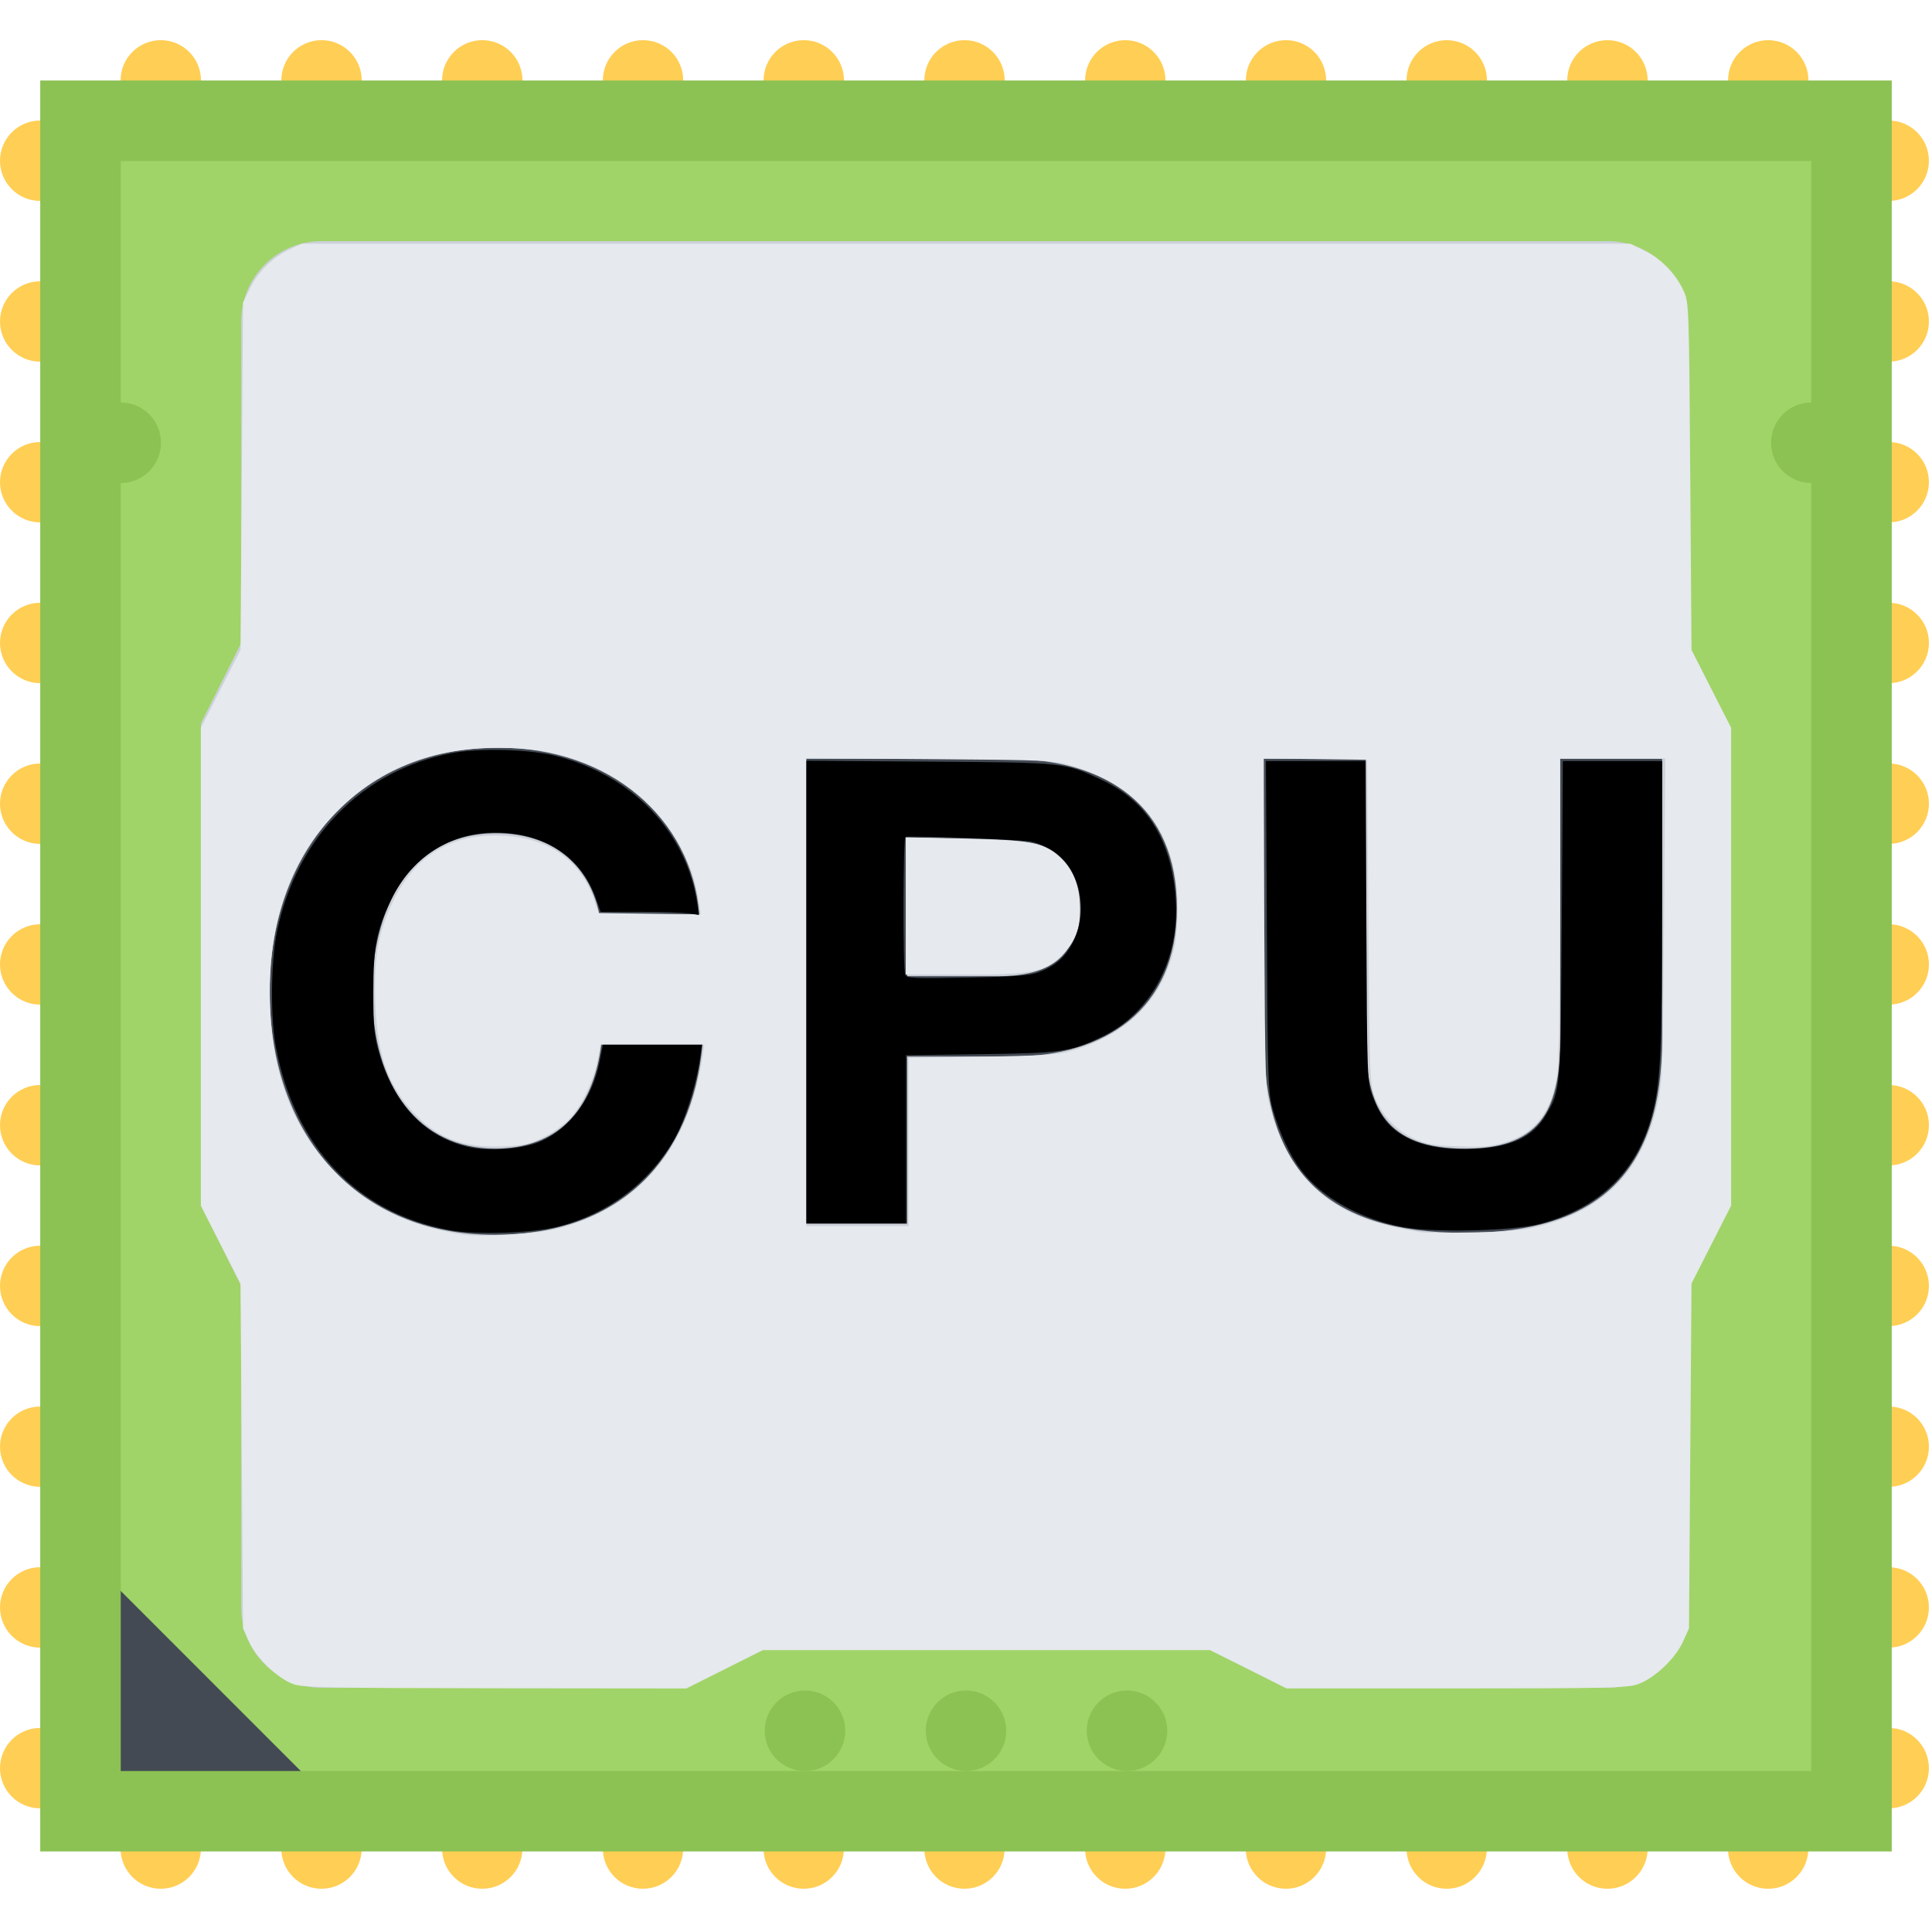 <?xml version="1.0" encoding="UTF-8" standalone="no"?>
<!-- Generator: Adobe Illustrator 16.0.0, SVG Export Plug-In . SVG Version: 6.00 Build 0)  -->

<svg
		xmlns:dc="http://purl.org/dc/elements/1.1/"
		xmlns:cc="http://creativecommons.org/ns#"
		xmlns:rdf="http://www.w3.org/1999/02/22-rdf-syntax-ns#"
		xmlns="http://www.w3.org/2000/svg"
		xmlns:sodipodi="http://sodipodi.sourceforge.net/DTD/sodipodi-0.dtd"
		xmlns:inkscape="http://www.inkscape.org/namespaces/inkscape"
		version="1.1"
		id="Layer_1"
		x="0px"
		y="0px"
		width="40"
		height="40"
		viewBox="0 0 40 40"
		enable-background="new 0 0 512 512"
		xml:space="preserve"
		sodipodi:docname="pluginIcon.svg"
		inkscape:version="0.92.4 (5da689c313, 2019-01-14)">
	<defs
			id="defs142">
	
	
	
	
	
	
	
	
	
	
	
	
</defs>
	<sodipodi:namedview
			pagecolor="#ffffff"
			bordercolor="#666666"
			borderopacity="1"
			objecttolerance="10"
			gridtolerance="10"
			guidetolerance="10"
			inkscape:pageopacity="0"
			inkscape:pageshadow="2"
			inkscape:window-width="2560"
			inkscape:window-height="1377"
			id="namedview140"
			showgrid="false"
			fit-margin-top="0"
			fit-margin-left="0"
			fit-margin-right="0"
			fit-margin-bottom="0"
			inkscape:zoom="18.90625"
			inkscape:cx="25.379793"
			inkscape:cy="28.262804"
			inkscape:window-x="-8"
			inkscape:window-y="-8"
			inkscape:window-maximized="1"
			inkscape:current-layer="Layer_1"/>
	<g
			id="g104"
			transform="matrix(0.078,0,0,0.078,1.9456e-4,1.9456e-4)">
		<path
				style="fill:#ffce54"
				inkscape:connector-curvature="0"
				id="path10"
				d="m 512,42.66 c 0,5.891 -4.781,10.672 -10.656,10.672 -5.906,0 -10.688,-4.781 -10.688,-10.672 0,-5.891 4.781,-10.664 10.688,-10.664 5.875,0 10.656,4.774 10.656,10.664 z"/>
		<path
				style="fill:#ffce54"
				inkscape:connector-curvature="0"
				id="path12"
				d="m 512,85.332 c 0,5.891 -4.781,10.664 -10.656,10.664 -5.906,0 -10.688,-4.773 -10.688,-10.664 0,-5.891 4.781,-10.672 10.688,-10.672 5.875,0 10.656,4.781 10.656,10.672 z"/>
		<path
				style="fill:#ffce54"
				inkscape:connector-curvature="0"
				id="path14"
				d="m 512,127.996 c 0,5.891 -4.781,10.664 -10.656,10.664 -5.906,0 -10.688,-4.773 -10.688,-10.664 0,-5.891 4.781,-10.664 10.688,-10.664 5.875,0 10.656,4.773 10.656,10.664 z"/>
		<path
				style="fill:#ffce54"
				inkscape:connector-curvature="0"
				id="path16"
				d="m 512,170.66 c 0,5.891 -4.781,10.672 -10.656,10.672 -5.906,0 -10.688,-4.781 -10.688,-10.672 0,-5.891 4.781,-10.664 10.688,-10.664 5.875,0 10.656,4.774 10.656,10.664 z"/>
		<path
				style="fill:#ffce54"
				inkscape:connector-curvature="0"
				id="path18"
				d="m 512,213.332 c 0,5.891 -4.781,10.664 -10.656,10.664 -5.906,0 -10.688,-4.773 -10.688,-10.664 0,-5.891 4.781,-10.672 10.688,-10.672 5.875,0 10.656,4.781 10.656,10.672 z"/>
		<path
				style="fill:#ffce54"
				inkscape:connector-curvature="0"
				id="path20"
				d="m 512,255.996 c 0,5.891 -4.781,10.664 -10.656,10.664 -5.906,0 -10.688,-4.773 -10.688,-10.664 0,-5.891 4.781,-10.664 10.688,-10.664 5.875,0 10.656,4.773 10.656,10.664 z"/>
		<path
				style="fill:#ffce54"
				inkscape:connector-curvature="0"
				id="path22"
				d="m 512,298.652 c 0,5.906 -4.781,10.688 -10.656,10.688 -5.906,0 -10.688,-4.781 -10.688,-10.688 0,-5.875 4.781,-10.656 10.688,-10.656 5.875,0 10.656,4.781 10.656,10.656 z"/>
		<path
				style="fill:#ffce54"
				inkscape:connector-curvature="0"
				id="path24"
				d="m 512,341.34 c 0,5.875 -4.781,10.656 -10.656,10.656 -5.906,0 -10.688,-4.781 -10.688,-10.656 0,-5.906 4.781,-10.688 10.688,-10.688 5.875,0 10.656,4.782 10.656,10.688 z"/>
		<path
				style="fill:#ffce54"
				inkscape:connector-curvature="0"
				id="path26"
				d="m 512,383.996 c 0,5.891 -4.781,10.656 -10.656,10.656 -5.906,0 -10.688,-4.766 -10.688,-10.656 0,-5.89 4.781,-10.656 10.688,-10.656 5.875,0 10.656,4.765 10.656,10.656 z"/>
		<path
				style="fill:#ffce54"
				inkscape:connector-curvature="0"
				id="path28"
				d="m 512,426.652 c 0,5.906 -4.781,10.688 -10.656,10.688 -5.906,0 -10.688,-4.781 -10.688,-10.688 0,-5.875 4.781,-10.656 10.688,-10.656 5.875,0 10.656,4.781 10.656,10.656 z"/>
		<path
				style="fill:#ffce54"
				inkscape:connector-curvature="0"
				id="path30"
				d="m 512,469.34 c 0,5.875 -4.781,10.656 -10.656,10.656 -5.906,0 -10.688,-4.781 -10.688,-10.656 0,-5.906 4.781,-10.688 10.688,-10.688 5.875,0 10.656,4.782 10.656,10.688 z"/>
		<g
				id="g54">
			<path
					style="fill:#ffce54"
					inkscape:connector-curvature="0"
					id="path32"
					d="m 469.344,501.34 c -5.906,0 -10.688,-4.781 -10.688,-10.688 0,-5.875 4.781,-10.656 10.688,-10.656 5.875,0 10.656,4.781 10.656,10.656 0,5.907 -4.781,10.688 -10.656,10.688 z"/>
			<path
					style="fill:#ffce54"
					inkscape:connector-curvature="0"
					id="path34"
					d="m 426.656,501.34 c -5.875,0 -10.656,-4.781 -10.656,-10.688 0,-5.875 4.781,-10.656 10.656,-10.656 5.906,0 10.688,4.781 10.688,10.656 0,5.907 -4.782,10.688 -10.688,10.688 z"/>
			<path
					style="fill:#ffce54"
					inkscape:connector-curvature="0"
					id="path36"
					d="m 384,501.34 c -5.891,0 -10.656,-4.781 -10.656,-10.688 0,-5.875 4.766,-10.656 10.656,-10.656 5.89,0 10.656,4.781 10.656,10.656 0,5.907 -4.765,10.688 -10.656,10.688 z"/>
			<path
					style="fill:#ffce54"
					inkscape:connector-curvature="0"
					id="path38"
					d="m 341.344,501.34 c -5.906,0 -10.688,-4.781 -10.688,-10.688 0,-5.875 4.781,-10.656 10.688,-10.656 5.875,0 10.656,4.781 10.656,10.656 0,5.907 -4.781,10.688 -10.656,10.688 z"/>
			<path
					style="fill:#ffce54"
					inkscape:connector-curvature="0"
					id="path40"
					d="m 298.656,501.34 c -5.875,0 -10.656,-4.781 -10.656,-10.688 0,-5.875 4.781,-10.656 10.656,-10.656 5.906,0 10.688,4.781 10.688,10.656 0,5.907 -4.782,10.688 -10.688,10.688 z"/>
			<path
					style="fill:#ffce54"
					inkscape:connector-curvature="0"
					id="path42"
					d="m 256,501.34 c -5.891,0 -10.664,-4.781 -10.664,-10.688 0,-5.875 4.773,-10.656 10.664,-10.656 5.891,0 10.664,4.781 10.664,10.656 0,5.907 -4.773,10.688 -10.664,10.688 z"/>
			<path
					style="fill:#ffce54"
					inkscape:connector-curvature="0"
					id="path44"
					d="m 213.336,501.34 c -5.891,0 -10.672,-4.781 -10.672,-10.688 0,-5.875 4.781,-10.656 10.672,-10.656 5.891,0 10.664,4.781 10.664,10.656 0,5.907 -4.773,10.688 -10.664,10.688 z"/>
			<path
					style="fill:#ffce54"
					inkscape:connector-curvature="0"
					id="path46"
					d="m 170.664,501.34 c -5.891,0 -10.664,-4.781 -10.664,-10.688 0,-5.875 4.773,-10.656 10.664,-10.656 5.891,0 10.672,4.781 10.672,10.656 0,5.907 -4.781,10.688 -10.672,10.688 z"/>
			<path
					style="fill:#ffce54"
					inkscape:connector-curvature="0"
					id="path48"
					d="m 128,501.34 c -5.891,0 -10.664,-4.781 -10.664,-10.688 0,-5.875 4.773,-10.656 10.664,-10.656 5.891,0 10.664,4.781 10.664,10.656 0,5.907 -4.773,10.688 -10.664,10.688 z"/>
			<path
					style="fill:#ffce54"
					inkscape:connector-curvature="0"
					id="path50"
					d="m 85.336,501.34 c -5.891,0 -10.672,-4.781 -10.672,-10.688 0,-5.875 4.781,-10.656 10.672,-10.656 5.891,0 10.664,4.781 10.664,10.656 0,5.907 -4.773,10.688 -10.664,10.688 z"/>
			<path
					style="fill:#ffce54"
					inkscape:connector-curvature="0"
					id="path52"
					d="M 42.664,501.34 C 36.773,501.34 32,496.559 32,490.652 c 0,-5.875 4.773,-10.656 10.664,-10.656 5.891,0 10.672,4.781 10.672,10.656 0,5.907 -4.781,10.688 -10.672,10.688 z"/>
		</g>
		<g
				id="g78">
			<path
					style="fill:#ffce54"
					inkscape:connector-curvature="0"
					id="path56"
					d="m 469.344,31.996 c -5.891,0 -10.656,-4.773 -10.656,-10.664 0,-5.891 4.766,-10.672 10.656,-10.672 5.89,0 10.672,4.781 10.672,10.672 0,5.891 -4.782,10.664 -10.672,10.664 z"/>
			<path
					style="fill:#ffce54"
					inkscape:connector-curvature="0"
					id="path58"
					d="M 426.688,31.996 C 420.782,31.996 416,27.223 416,21.332 c 0,-5.891 4.781,-10.672 10.688,-10.672 5.875,0 10.656,4.781 10.656,10.672 0,5.891 -4.782,10.664 -10.656,10.664 z"/>
			<path
					style="fill:#ffce54"
					inkscape:connector-curvature="0"
					id="path60"
					d="m 384,31.996 c -5.875,0 -10.656,-4.773 -10.656,-10.664 0,-5.891 4.781,-10.672 10.656,-10.672 5.906,0 10.688,4.781 10.688,10.672 0,5.891 -4.782,10.664 -10.688,10.664 z"/>
			<path
					style="fill:#ffce54"
					inkscape:connector-curvature="0"
					id="path62"
					d="m 341.344,31.996 c -5.891,0 -10.656,-4.773 -10.656,-10.664 0,-5.891 4.766,-10.672 10.656,-10.672 5.89,0 10.656,4.781 10.656,10.672 0,5.891 -4.766,10.664 -10.656,10.664 z"/>
			<path
					style="fill:#ffce54"
					inkscape:connector-curvature="0"
					id="path64"
					d="m 298.688,31.996 c -5.906,0 -10.672,-4.773 -10.672,-10.664 0,-5.891 4.766,-10.672 10.672,-10.672 5.875,0 10.656,4.781 10.656,10.672 0,5.891 -4.782,10.664 -10.656,10.664 z"/>
			<path
					style="fill:#ffce54"
					inkscape:connector-curvature="0"
					id="path66"
					d="m 256.016,31.996 c -5.891,0 -10.672,-4.773 -10.672,-10.664 0,-5.891 4.781,-10.672 10.672,-10.672 5.891,0 10.664,4.781 10.664,10.672 0,5.891 -4.774,10.664 -10.664,10.664 z"/>
			<path
					style="fill:#ffce54"
					inkscape:connector-curvature="0"
					id="path68"
					d="m 213.344,31.996 c -5.891,0 -10.664,-4.773 -10.664,-10.664 0,-5.891 4.773,-10.672 10.664,-10.672 5.891,0 10.672,4.781 10.672,10.672 0,5.891 -4.782,10.664 -10.672,10.664 z"/>
			<path
					style="fill:#ffce54"
					inkscape:connector-curvature="0"
					id="path70"
					d="m 170.68,31.996 c -5.891,0 -10.672,-4.773 -10.672,-10.664 0,-5.891 4.781,-10.672 10.672,-10.672 5.891,0 10.664,4.781 10.664,10.672 0,5.891 -4.774,10.664 -10.664,10.664 z"/>
			<path
					style="fill:#ffce54"
					inkscape:connector-curvature="0"
					id="path72"
					d="m 128.008,31.996 c -5.891,0 -10.664,-4.773 -10.664,-10.664 0,-5.891 4.773,-10.672 10.664,-10.672 5.891,0 10.672,4.781 10.672,10.672 0,5.891 -4.782,10.664 -10.672,10.664 z"/>
			<path
					style="fill:#ffce54"
					inkscape:connector-curvature="0"
					id="path74"
					d="m 85.344,31.996 c -5.891,0 -10.664,-4.773 -10.664,-10.664 0,-5.891 4.773,-10.672 10.664,-10.672 5.891,0 10.664,4.781 10.664,10.672 0,5.891 -4.774,10.664 -10.664,10.664 z"/>
			<path
					style="fill:#ffce54"
					inkscape:connector-curvature="0"
					id="path76"
					d="m 42.68,31.996 c -5.891,0 -10.672,-4.773 -10.672,-10.664 0,-5.891 4.781,-10.672 10.672,-10.672 5.891,0 10.664,4.781 10.664,10.672 0,5.891 -4.774,10.664 -10.664,10.664 z"/>
		</g>
		<g
				id="g102">
			<path
					style="fill:#ffce54"
					inkscape:connector-curvature="0"
					id="path80"
					d="m 21.336,42.66 c 0,5.891 -4.781,10.672 -10.672,10.672 C 4.773,53.332 0,48.551 0,42.66 0,36.769 4.773,31.996 10.664,31.996 c 5.891,0 10.672,4.774 10.672,10.664 z"/>
			<path
					style="fill:#ffce54"
					inkscape:connector-curvature="0"
					id="path82"
					d="m 21.336,85.332 c 0,5.891 -4.781,10.664 -10.672,10.664 C 4.773,95.996 0,91.223 0,85.332 0,79.441 4.773,74.66 10.664,74.66 c 5.891,0 10.672,4.781 10.672,10.672 z"/>
			<path
					style="fill:#ffce54"
					inkscape:connector-curvature="0"
					id="path84"
					d="m 21.336,127.996 c 0,5.891 -4.781,10.664 -10.672,10.664 C 4.773,138.66 0,133.887 0,127.996 c 0,-5.891 4.773,-10.664 10.664,-10.664 5.891,0 10.672,4.773 10.672,10.664 z"/>
			<path
					style="fill:#ffce54"
					inkscape:connector-curvature="0"
					id="path86"
					d="m 21.336,170.66 c 0,5.891 -4.781,10.672 -10.672,10.672 C 4.773,181.332 0,176.551 0,170.66 c 0,-5.891 4.773,-10.664 10.664,-10.664 5.891,0 10.672,4.774 10.672,10.664 z"/>
			<path
					style="fill:#ffce54"
					inkscape:connector-curvature="0"
					id="path88"
					d="m 21.336,213.332 c 0,5.891 -4.781,10.664 -10.672,10.664 C 4.773,223.996 0,219.223 0,213.332 0,207.441 4.773,202.66 10.664,202.66 c 5.891,0 10.672,4.781 10.672,10.672 z"/>
			<path
					style="fill:#ffce54"
					inkscape:connector-curvature="0"
					id="path90"
					d="m 21.336,255.996 c 0,5.891 -4.781,10.664 -10.672,10.664 C 4.773,266.66 0,261.887 0,255.996 c 0,-5.891 4.773,-10.664 10.664,-10.664 5.891,0 10.672,4.773 10.672,10.664 z"/>
			<path
					style="fill:#ffce54"
					inkscape:connector-curvature="0"
					id="path92"
					d="m 21.336,298.652 c 0,5.906 -4.781,10.688 -10.672,10.688 C 4.773,309.34 0,304.559 0,298.652 c 0,-5.875 4.773,-10.656 10.664,-10.656 5.891,0 10.672,4.781 10.672,10.656 z"/>
			<path
					style="fill:#ffce54"
					inkscape:connector-curvature="0"
					id="path94"
					d="m 21.336,341.34 c 0,5.875 -4.781,10.656 -10.672,10.656 C 4.773,351.996 0,347.215 0,341.34 c 0,-5.906 4.773,-10.688 10.664,-10.688 5.891,0 10.672,4.782 10.672,10.688 z"/>
			<path
					style="fill:#ffce54"
					inkscape:connector-curvature="0"
					id="path96"
					d="m 21.336,383.996 c 0,5.891 -4.781,10.656 -10.672,10.656 C 4.773,394.652 0,389.887 0,383.996 0,378.105 4.773,373.34 10.664,373.34 c 5.891,0 10.672,4.765 10.672,10.656 z"/>
			<path
					style="fill:#ffce54"
					inkscape:connector-curvature="0"
					id="path98"
					d="m 21.336,426.652 c 0,5.906 -4.781,10.688 -10.672,10.688 C 4.773,437.34 0,432.559 0,426.652 c 0,-5.875 4.773,-10.656 10.664,-10.656 5.891,0 10.672,4.781 10.672,10.656 z"/>
			<path
					style="fill:#ffce54"
					inkscape:connector-curvature="0"
					id="path100"
					d="m 21.336,469.34 c 0,5.875 -4.781,10.656 -10.672,10.656 C 4.773,479.996 0,475.215 0,469.34 c 0,-5.906 4.773,-10.688 10.664,-10.688 5.891,0 10.672,4.782 10.672,10.688 z"/>
		</g>
	</g>
	<rect
			style="fill:#a0d468;stroke-width:0.078"
			id="rect106"
			height="35"
			width="36.665"
			y="2.5"
			x="1.667"/>
	<polygon
			style="fill:#434a54"
			id="polygon108"
			points="21.336,426.652 21.336,479.996 51.109,479.996 82.211,472.465 28.875,419.121 "
			transform="matrix(0.078,0,0,0.078,1.9456e-4,1.9456e-4)"/>
	<path
			style="fill:#8cc153;stroke-width:0.078"
			inkscape:connector-curvature="0"
			id="path110"
			d="M 0.833,1.667 V 38.332 H 39.167 V 1.667 Z M 37.5,36.667 H 2.5 V 3.333 H 37.5 Z"/>
	<g
			id="g114"
			transform="matrix(0.078,0,0,0.078,1.9456e-4,1.9456e-4)">
		<path
				style="fill:#ccd1d9"
				inkscape:connector-curvature="0"
				id="path112"
				d="M 448,170.66 V 85.332 C 448,73.551 438.438,63.996 426.656,63.996 H 85.359 c -11.789,0 -21.336,9.555 -21.336,21.336 v 85.328 l -10.688,21.336 v 128 l 10.688,21.344 v 85.312 c 0,11.781 9.547,21.344 21.336,21.344 h 96 L 202.687,437.34 H 320 l 21.344,10.656 h 85.312 c 11.781,0 21.344,-9.562 21.344,-21.344 V 341.34 l 10.688,-21.344 v -128 z"/>
	</g>
	<path
			style="fill:#8cc153;stroke-width:0.078"
			inkscape:connector-curvature="0"
			id="path116"
			d="m 38.332,9.167 c 0,0.46 -0.372,0.833 -0.832,0.833 -0.46,0 -0.832,-0.373 -0.832,-0.833 0,-0.46 0.372,-0.834 0.832,-0.834 0.46,0 0.832,0.374 0.832,0.834 z"/>
	<path
			style="fill:#8cc153;stroke-width:0.078"
			inkscape:connector-curvature="0"
			id="path118"
			d="m 3.333,9.167 c 0,0.46 -0.373,0.833 -0.833,0.833 -0.46,0 -0.833,-0.373 -0.833,-0.833 0,-0.46 0.373,-0.834 0.833,-0.834 0.46,0 0.833,0.374 0.833,0.834 z"/>
	<path
			style="fill:#8cc153;stroke-width:0.078"
			inkscape:connector-curvature="0"
			id="path120"
			d="m 17.5,35.832 c 0,0.461 -0.373,0.835 -0.833,0.835 -0.46,0 -0.834,-0.374 -0.834,-0.835 0,-0.459 0.374,-0.832 0.834,-0.832 0.46,0 0.833,0.374 0.833,0.832 z"/>
	<path
			style="fill:#8cc153;stroke-width:0.078"
			inkscape:connector-curvature="0"
			id="path122"
			d="m 20.833,35.832 c 0,0.461 -0.373,0.835 -0.833,0.835 -0.46,0 -0.833,-0.374 -0.833,-0.835 0,-0.459 0.373,-0.832 0.833,-0.832 0.46,0 0.833,0.374 0.833,0.832 z"/>
	<path
			style="fill:#8cc153;stroke-width:0.078"
			inkscape:connector-curvature="0"
			id="path124"
			d="m 24.167,35.832 c 0,0.461 -0.374,0.835 -0.835,0.835 -0.459,0 -0.832,-0.374 -0.832,-0.835 0,-0.459 0.374,-0.832 0.832,-0.832 0.461,0 0.835,0.374 0.835,0.832 z"/>
	<g
			id="g136"
			transform="matrix(0.142,0,0,0.142,-16.362,-16.791)">
		<path
				style="fill:#434a54"
				inkscape:connector-curvature="0"
				id="path130"
				d="m 187.383,285.715 c -10.945,0 -17.891,-8.938 -17.891,-22.938 0,-11.336 5.039,-23.039 18.086,-23.039 7.992,0 13.516,4.375 15.039,11.805 h 14.562 c -1.141,-14 -13.039,-24.281 -29.32,-24.281 -20.75,0 -33.32,15.711 -33.32,35.414 0,21.414 13.047,35.602 32.75,35.602 18.562,0 28.844,-11.219 30.367,-27.789 h -14.75 c -1.242,9.898 -6.57,15.226 -15.523,15.226 z"/>
		<path
				style="fill:#434a54"
				inkscape:connector-curvature="0"
				id="path132"
				d="m 261.961,228.887 h -29.227 v 67.781 h 14.758 v -24.375 h 15.234 c 13.617,0 24.086,-6.852 24.086,-21.609 0,-14.946 -10.187,-21.797 -24.851,-21.797 z m -1.234,31.695 h -13.234 v -19.516 h 13.328 c 6.57,0 11.523,2.57 11.523,9.805 0,7.524 -4.953,9.711 -11.617,9.711 z"/>
		<path
				style="fill:#434a54"
				inkscape:connector-curvature="0"
				id="path134"
				d="m 342.719,228.887 v 40.555 c 0,9.992 -2.375,16.273 -13.812,16.273 -11.609,0 -14.562,-5.906 -14.562,-16.273 V 228.887 H 299.5 v 40.555 c 0,19.32 9.031,28.555 29.219,28.555 19.812,0 28.844,-9.031 28.844,-28.367 v -40.742 h -14.844 z"/>
	</g>
	<path
			style="fill:#e6e9ed;fill-opacity:1;stroke-width:0.052"
			d="m 18.754,18.757 v -1.42 l 1.217,0.025 c 1.357,0.028 1.63,0.079 1.954,0.364 0.255,0.224 0.398,0.528 0.429,0.911 0.04,0.503 -0.063,0.834 -0.349,1.12 -0.371,0.371 -0.609,0.419 -2.064,0.419 h -1.188 z"
			id="path220"
			inkscape:connector-curvature="0"/>
	<path
			style="fill:#e6e9ed;fill-opacity:1;stroke-width:0.026"
			d="m 18.757,18.759 v -1.414 l 0.774,0.014 c 0.951,0.017 1.617,0.054 1.848,0.103 0.471,0.099 0.818,0.451 0.935,0.947 0.046,0.197 0.051,0.57 0.011,0.766 -0.042,0.201 -0.17,0.426 -0.337,0.593 -0.363,0.363 -0.602,0.407 -2.232,0.407 l -0.998,2.2e-5 z"
			id="path224"
			inkscape:connector-curvature="0"/>
	<path
			style="fill:#e6e9ed;fill-opacity:1;stroke-width:0.053"
			d="M 6.076,34.869 C 5.756,34.756 5.31,34.33 5.158,33.993 L 5.032,33.714 5.006,30.144 4.979,26.574 4.569,25.768 4.159,24.962 V 20.015 15.068 L 4.569,14.262 4.979,13.456 5.006,9.86 5.032,6.263 5.179,5.963 C 5.348,5.619 5.653,5.322 6.004,5.159 L 6.249,5.046 H 20.001 33.753 l 0.299,0.147 c 0.345,0.169 0.642,0.474 0.804,0.825 0.111,0.24 0.114,0.307 0.139,3.841 l 0.026,3.597 0.41,0.806 0.41,0.806 v 4.947 4.947 l -0.41,0.806 -0.41,0.806 -0.026,3.57 -0.026,3.57 -0.126,0.279 c -0.158,0.35 -0.6,0.764 -0.939,0.879 -0.219,0.075 -0.675,0.085 -3.758,0.085 h -3.509 L 25.845,34.56 25.053,34.164 H 20.424 15.794 l -0.792,0.397 -0.792,0.397 -3.954,-0.004 c -3.384,-0.004 -3.987,-0.016 -4.18,-0.084 z m 5.462,-9.429 c 1.696,-0.435 2.733,-1.67 3.01,-3.587 l 0.033,-0.225 H 13.508 12.435 l -0.061,0.318 c -0.079,0.415 -0.325,0.935 -0.572,1.208 -0.108,0.12 -0.353,0.295 -0.544,0.389 -0.303,0.149 -0.412,0.174 -0.86,0.191 C 9.568,23.768 9.028,23.553 8.518,22.987 8.015,22.428 7.807,21.804 7.769,20.75 7.737,19.844 7.827,19.318 8.122,18.693 8.588,17.701 9.363,17.239 10.447,17.304 c 0.933,0.056 1.579,0.518 1.853,1.324 l 0.094,0.276 1.058,0.014 1.058,0.014 -0.046,-0.293 c -0.197,-1.258 -1.111,-2.358 -2.361,-2.843 -0.588,-0.228 -1.066,-0.312 -1.782,-0.312 -1.396,3.17e-4 -2.465,0.424 -3.359,1.331 -0.914,0.927 -1.375,2.175 -1.375,3.717 0,1.594 0.427,2.782 1.343,3.731 0.69,0.715 1.507,1.115 2.651,1.297 0.367,0.058 1.54,-0.014 1.957,-0.121 z m 20.327,-0.051 c 1.365,-0.344 2.143,-1.155 2.454,-2.554 0.103,-0.462 0.111,-0.7 0.134,-3.812 l 0.024,-3.319 H 33.387 32.298 l -10e-4,3.081 c -6.08e-4,1.783 -0.023,3.236 -0.054,3.45 -0.112,0.774 -0.453,1.224 -1.069,1.411 -0.307,0.093 -0.463,0.107 -0.982,0.088 -0.52,-0.019 -0.664,-0.044 -0.908,-0.157 -0.372,-0.171 -0.658,-0.469 -0.808,-0.838 -0.117,-0.288 -0.118,-0.328 -0.145,-3.65 l -0.026,-3.359 -1.074,-0.014 -1.074,-0.014 0.018,3.426 c 0.018,3.343 0.021,3.436 0.135,3.849 0.31,1.123 0.9,1.826 1.858,2.216 0.294,0.119 0.841,0.258 1.247,0.317 0.087,0.013 0.575,0.016 1.084,0.006 0.723,-0.013 1.021,-0.041 1.365,-0.127 z m -13.054,-1.746 v -1.741 l 1.521,-0.024 c 1.197,-0.019 1.584,-0.042 1.817,-0.11 1.195,-0.348 1.903,-1.051 2.164,-2.15 0.038,-0.16 0.069,-0.529 0.068,-0.82 -0.003,-1.527 -0.726,-2.501 -2.186,-2.942 -0.383,-0.116 -0.478,-0.12 -2.948,-0.139 l -2.552,-0.019 v 4.843 4.843 h 1.058 1.058 z"
			id="path228"
			inkscape:connector-curvature="0"/>
	<path
			style="fill:#000000;fill-opacity:1;stroke-width:0.053"
			d="M 9.276,25.462 C 7.387,25.104 6.099,23.738 5.714,21.685 5.594,21.049 5.607,19.897 5.739,19.268 6.148,17.329 7.504,15.948 9.349,15.594 c 0.563,-0.108 1.584,-0.084 2.134,0.051 1.604,0.393 2.745,1.586 2.957,3.094 l 0.029,0.205 -0.196,-0.032 c -0.108,-0.018 -0.565,-0.033 -1.017,-0.033 l -0.821,-5.82e-4 -0.098,-0.278 c -0.307,-0.866 -1.067,-1.362 -2.086,-1.362 -0.939,0 -1.741,0.521 -2.158,1.402 -0.302,0.638 -0.363,0.957 -0.363,1.904 -1.851e-4,0.727 0.017,0.906 0.122,1.268 0.308,1.064 0.964,1.745 1.868,1.939 0.436,0.093 1.139,0.034 1.49,-0.127 0.607,-0.278 1.053,-0.887 1.203,-1.644 l 0.07,-0.351 h 1.025 1.025 l -0.035,0.251 c -0.082,0.595 -0.33,1.363 -0.568,1.759 -0.525,0.874 -1.351,1.489 -2.353,1.751 -0.551,0.144 -1.728,0.182 -2.302,0.073 z"
			id="path232"
			inkscape:connector-curvature="0"/>
	<path
			style="fill:#000000;fill-opacity:1;stroke-width:0.053"
			d="m 16.695,20.541 v -4.79 l 2.552,0.018 c 2.824,0.02 2.795,0.017 3.573,0.384 0.928,0.438 1.428,1.238 1.52,2.433 0.097,1.258 -0.503,2.39 -1.524,2.877 -0.662,0.316 -0.822,0.339 -2.51,0.363 l -1.547,0.021 v 1.741 1.741 H 17.726 16.695 Z m 4.81,-0.413 c 0.356,-0.135 0.562,-0.32 0.722,-0.647 0.314,-0.642 0.126,-1.495 -0.409,-1.852 -0.135,-0.09 -0.349,-0.182 -0.476,-0.205 -0.252,-0.044 -2.533,-0.127 -2.597,-0.095 -0.048,0.025 -0.054,2.719 -0.005,2.845 0.031,0.081 0.148,0.087 1.283,0.066 0.999,-0.019 1.295,-0.041 1.483,-0.112 z"
			id="path234"
			inkscape:connector-curvature="0"/>
	<path
			style="fill:#000000;fill-opacity:1;stroke-width:0.053"
			d="M 29.058,25.409 C 28.169,25.241 27.372,24.798 26.944,24.234 26.705,23.918 26.503,23.487 26.357,22.983 26.253,22.624 26.247,22.45 26.229,19.182 l -0.019,-3.425 h 1.032 1.032 l 0.015,3.319 c 0.015,3.278 0.017,3.323 0.132,3.629 0.156,0.414 0.337,0.639 0.663,0.825 0.354,0.202 0.856,0.289 1.475,0.254 0.753,-0.042 1.186,-0.252 1.45,-0.703 0.304,-0.52 0.304,-0.511 0.327,-4.058 l 0.021,-3.266 h 1.028 1.028 l -9.15e-4,2.975 c -9.52e-4,3.082 -0.032,3.707 -0.214,4.374 -0.317,1.158 -1.088,1.904 -2.306,2.231 -0.55,0.148 -2.205,0.189 -2.835,0.07 z"
			id="path236"
			inkscape:connector-curvature="0"/></svg>